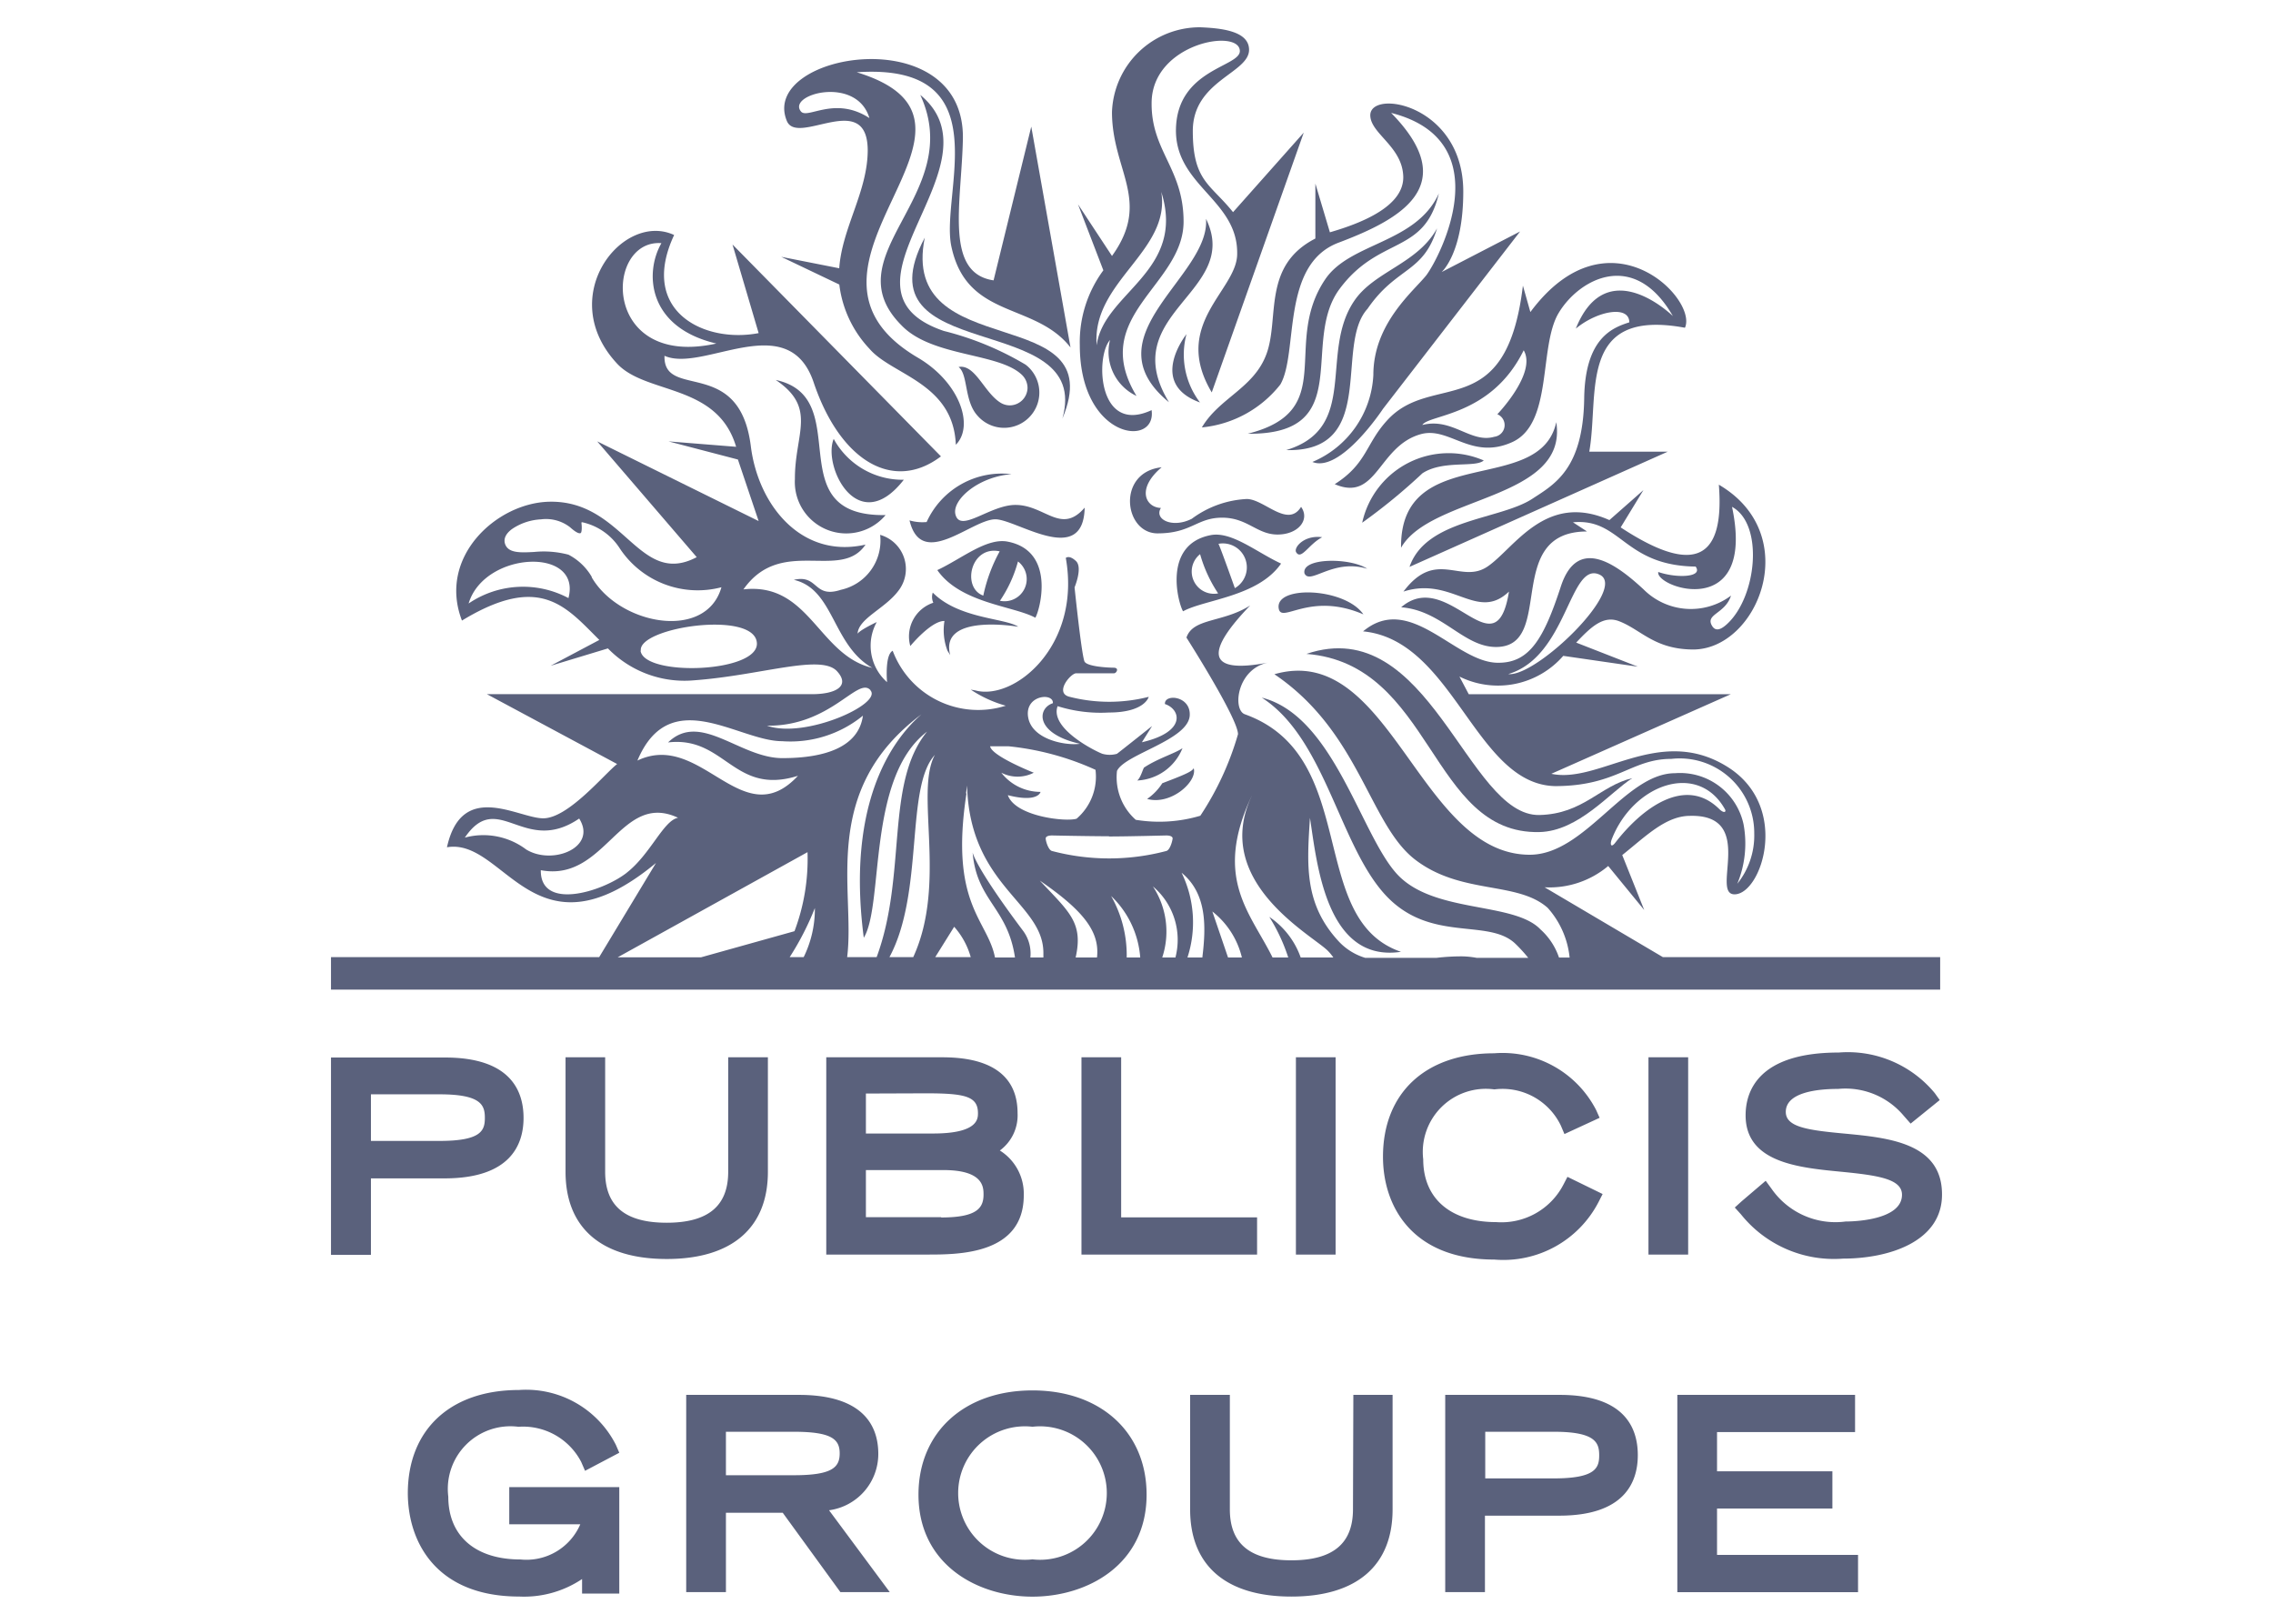 <svg data-name="Layer 1" xmlns="http://www.w3.org/2000/svg" width="84" height="60"><path d="M19.348 41.307c0-1.018-.5-2.23-2.9-2.23h-4.216v7.29h1.476v-2.824h2.746c2.392-.009 2.894-1.227 2.894-2.236Zm-5.64-.87h2.537c1.546 0 1.673.406 1.673.87s-.127.852-1.673.852h-2.537Zm14.67 2.863v-4.232h-1.467V43.3c0 1.267-.746 1.882-2.274 1.882s-2.273-.615-2.273-1.882v-4.232H20.9V43.3c0 2.076 1.329 3.222 3.741 3.222s3.737-1.155 3.737-3.222Zm9.456.866a1.884 1.884 0 0 0-.884-1.653 1.613 1.613 0 0 0 .655-1.38c0-2.065-2.183-2.065-2.9-2.065h-4.17v7.29h3.735c1.16 0 3.564 0 3.564-2.192ZM34.212 40.4c1.45 0 1.929.108 1.929.734 0 .206 0 .751-1.656.751H32v-1.477Zm.58 4.576H32v-1.74h2.865c1.482 0 1.482.635 1.482.908 0 .508-.267.844-1.572.844Zm11.664.008h-5.023v-5.916h-1.467v7.29h6.49v-1.374zm1.435-5.916h1.467v7.29h-1.467zm11.182 5.353.153-.3-1.3-.635-.15.29a2.579 2.579 0 0 1-2.48 1.383c-1.69 0-2.7-.87-2.7-2.32a2.331 2.331 0 0 1 2.63-2.584 2.39 2.39 0 0 1 2.456 1.337l.133.313 1.3-.6-.13-.29a3.888 3.888 0 0 0-3.77-2.094c-2.531 0-4.106 1.465-4.106 3.822 0 1.836 1.082 3.8 4.115 3.8a3.958 3.958 0 0 0 3.849-2.122Zm1.847-5.353h1.467v7.29H60.92zm7.238 2.819c-1.346-.125-2.163-.238-2.163-.8 0-.74 1.215-.85 1.937-.85a2.81 2.81 0 0 1 2.421.992l.255.29 1.076-.87-.183-.256a4.172 4.172 0 0 0-3.552-1.5c-2.992 0-3.439 1.45-3.439 2.32 0 1.74 1.943 1.931 3.5 2.082 1.377.134 2.279.264 2.279.853 0 .962-1.87.989-2.085.989a2.876 2.876 0 0 1-2.74-1.216l-.212-.289-.89.759-.252.229.229.253a4.4 4.4 0 0 0 3.77 1.635c1.687 0 3.659-.62 3.659-2.366.006-1.919-1.998-2.101-3.61-2.255ZM18.82 56.325h2.625a2.166 2.166 0 0 1-2.21 1.3c-1.67 0-2.668-.87-2.668-2.319a2.315 2.315 0 0 1 2.592-2.584 2.42 2.42 0 0 1 2.32 1.3l.142.327 1.265-.667-.125-.29a3.716 3.716 0 0 0-3.584-2.029c-2.532 0-4.106 1.464-4.106 3.822.011 1.85 1.093 3.81 4.12 3.81a3.85 3.85 0 0 0 2.32-.647v.537h1.375v-3.934H18.82Zm13.638-2.601c0-.995-.51-2.181-2.937-2.181h-4.162v7.288h1.468V55.9h2.1l2.131 2.932h1.824l-2.244-3.025a2.1 2.1 0 0 0 1.82-2.083Zm-5.631-.818h2.514c1.415 0 1.69.29 1.69.8s-.269.806-1.69.806h-2.514Zm11.329-1.528c-2.52 0-4.213 1.549-4.213 3.851 0 2.587 2.183 3.77 4.213 3.77s4.217-1.18 4.217-3.77c0-2.302-1.694-3.851-4.217-3.851Zm0 6.243a2.466 2.466 0 1 1 0-4.9 2.466 2.466 0 1 1 0 4.9ZM50 55.774c0 1.267-.745 1.882-2.276 1.882s-2.274-.615-2.274-1.882v-4.231h-1.468v4.231c0 2.079 1.328 3.222 3.741 3.222s3.741-1.143 3.741-3.222v-4.231h-1.45Zm7.637-4.231h-4.228v7.288h1.468v-2.825h2.749c2.389 0 2.9-1.215 2.9-2.236s-.499-2.227-2.889-2.227Zm-2.749 1.363h2.541c1.542 0 1.67.409 1.67.87s-.128.853-1.67.853h-2.541Zm8.566 2.836h4.263v-1.374h-4.263v-1.45h5.101v-1.375h-6.568v7.291h6.678v-1.378h-5.211v-1.714zm-2-20.374-4.371-2.581A3.368 3.368 0 0 0 59.432 32l1.331 1.626-.812-2.03c.87-.693 1.607-1.449 2.509-1.449 2.468-.058.739 2.9 1.641 2.9 1.006 0 2.1-3.294-.316-4.744-2.5-1.513-4.686.67-6.455.29l6.632-2.94h-9.683L53.934 25a3.2 3.2 0 0 0 3.837-.765l2.757.4-2.279-.89c.545-.58 1.006-1.012 1.581-.792.817.313 1.3 1.032 2.717 1.047 2.4.026 4.144-4.234.974-6.09.241 3.039-1.174 3.19-3.628 1.578l.841-1.378-1.258 1.108c-2.358-1.05-3.509 1.038-4.5 1.714s-1.905-.676-3.111.928c1.8-.58 2.717 1.128 3.9 0-.49 3.048-2.242-.928-3.984.58 1.511.116 2.3 1.467 3.506 1.467 2.218 0 .24-4.268 3.363-4.268l-.52-.339c1.775-.165 1.865 1.6 4.533 1.636.29.4-.7.435-1.381.2-.113.58 3.625 1.841 2.726-2.407 1.178.638.922 3.309-.179 4.326-.215.2-.415.29-.549.087-.29-.455.47-.446.691-1.133a2.473 2.473 0 0 1-3.237-.235c-.974-.9-2.43-2.007-3.053-.1s-1.148 2.816-2.3 2.816c-1.58.026-3.253-2.624-5.008-1.16 3.352.322 4.144 5.652 7.093 5.718 2.291 0 2.807-1.006 4.3-1.006a2.755 2.755 0 0 1 3.063 2.758 2.842 2.842 0 0 1-.626 1.856 3.888 3.888 0 0 0 .232-2.192 2.4 2.4 0 0 0-2.535-1.893c-1.838 0-3.32 3.013-5.367 3.013-4.1 0-5.151-7.9-9.437-6.67 3.155 2.132 3.5 5.542 5.2 6.85s3.77.783 4.9 1.783a3.244 3.244 0 0 1 .81 1.836h-.392a2.455 2.455 0 0 0-.684-1.039c-.983-1.032-3.932-.58-5.287-2.029s-2.346-5.864-5.014-6.537c2.32 1.491 2.842 5.342 4.51 7.227s3.862.887 4.874 1.879a5.6 5.6 0 0 1 .464.51h-1.908a3.176 3.176 0 0 0-.551-.055q-.468 0-.933.055h-2.633a2.217 2.217 0 0 1-.952-.58c-1.319-1.4-1.2-2.862-1.09-4.593.255 1.627.58 5.367 3.364 4.95-3.518-1.2-1.47-7.232-5.771-8.778-.464-.171-.29-1.685.87-1.911-2.32.447-2.32-.4-.67-2.111-1.009.644-2.114.458-2.357 1.189 0 0 1.905 2.987 1.905 3.57a10.9 10.9 0 0 1-1.392 3.013 5.329 5.329 0 0 1-2.387.15 2.1 2.1 0 0 1-.693-1.806c.29-.624 2.648-1.137 2.689-2.059.031-.725-.949-.8-.917-.412.58.189.812 1.027-.852 1.412l.377-.6s-1.236.983-1.3 1.027a.985.985 0 0 1-.533 0c-.18-.058-1.963-.914-1.659-1.761a5.3 5.3 0 0 0 1.888.235c1.345 0 1.479-.58 1.479-.58a5.916 5.916 0 0 1-2.92 0c-.58-.136.034-.87.24-.87h1.4c.084 0 .2-.194 0-.206-.142 0-1.035-.029-1.1-.246-.119-.377-.36-2.723-.36-2.723s.308-.731.053-.971-.377-.116-.377-.116c.58 3.256-1.914 5.286-3.344 4.895l-.168-.029a4.543 4.543 0 0 0 1.293.594 3.374 3.374 0 0 1-4.178-2.03c-.232.119-.238.754-.209 1.16a1.8 1.8 0 0 1-.38-2.221c-.681.327-.708.432-.708.432.027-.56 1.007-.925 1.5-1.578a1.311 1.311 0 0 0-.667-2.076 1.859 1.859 0 0 1-1.45 2.03c-1.024.336-.818-.58-1.74-.368 1.493.342 1.415 2.407 2.9 3.253-1.993-.467-2.32-3.175-4.762-2.9 1.395-1.986 3.6-.29 4.512-1.655-2.36.539-3.967-1.45-4.239-3.637-.418-3.34-3.239-1.693-3.19-3.34 1.421.64 4.57-1.795 5.51.977.974 2.9 2.937 4.08 4.706 2.74L27.07 9.035l.966 3.274c-2.013.388-4.44-.812-3.123-3.625-1.905-.885-4.425 2.279-2.1 4.761 1.076 1.143 3.7.722 4.391 3.065l-2.5-.2 2.566.67.766 2.274-5.965-2.944 3.677 4.278c-2.149 1.136-2.682-2.117-5.46-2.048-1.943.047-4.121 2.048-3.216 4.391 2.9-1.763 3.842-.508 5.077.716l-1.8.954 2.117-.641a3.947 3.947 0 0 0 3.19 1.178c2.511-.186 4.727-1 5.295-.314.458.519-.046.827-.951.827H17.994l4.813 2.581c-.464.359-1.806 2.006-2.731 2.006s-3.007-1.426-3.558 1.07c2.14-.365 3.224 4.31 7.725.58l-2.1 3.48h-9.911v1.2H71.7v-1.2ZM59.1 21.228c1.105.476-2.32 3.8-3.361 3.68 2.184-.646 2.259-4.158 3.361-3.68Zm.449 9.822c.775-2.059 3.19-2.946 4.2-1.142.05.09-.026.159-.2 0-1.255-1.256-2.862-.061-3.868 1.247-.142.171-.18.055-.131-.105ZM24.443 8.985c-.632 1.1-.51 3.112 2.03 3.709-4.251.943-4.144-3.865-2.03-3.709ZM21.007 22.1a3.574 3.574 0 0 0-3.689.2c.582-1.941 4.193-2.1 3.689-.2Zm.87-.769a2.133 2.133 0 0 0-.87-.835 3.566 3.566 0 0 0-1.268-.1c-.5.027-.928.044-1.061-.263-.087-.2 0-.415.267-.6a2.09 2.09 0 0 1 1.047-.342 1.45 1.45 0 0 1 1.073.29c.246.221.348.238.391.218s.047-.177.041-.276-.023-.13.02-.125a2.208 2.208 0 0 1 1.395.978 3.453 3.453 0 0 0 3.749 1.424c-.565 1.992-3.775 1.4-4.8-.377Zm1.806 2.714c-.119-.87 4.254-1.516 4.289-.266.02 1.087-4.17 1.226-4.3.266Zm22.57 5.377c-1.45 3.117 2.125 5.066 2.792 5.686a1.709 1.709 0 0 1 .229.273h-1.206a3.013 3.013 0 0 0-1.16-1.5 6.688 6.688 0 0 1 .7 1.5h-.58c-.819-1.66-2.196-2.919-.775-5.963Zm-.36 5.959h-.51l-.58-1.7a3.073 3.073 0 0 1 1.09 1.693Zm-1.45 0h-.56a4.187 4.187 0 0 0-.217-3.132c.925.757.913 1.949.768 3.123Zm-.992 0h-.5a3.039 3.039 0 0 0-.345-2.627 2.586 2.586 0 0 1 .835 2.618Zm-3.7 0c.29-1.291-.238-1.682-1.325-2.842 1.633 1.122 2.221 1.9 2.114 2.842Zm1.325-2.259a3.5 3.5 0 0 1 1.062 2.259h-.5a4.434 4.434 0 0 0-.574-2.268Zm-.087-2.213c.717 0 2.071-.037 2.109-.037.191 0 .232.063.237.1 0 .076-.09.435-.232.473a8.263 8.263 0 0 1-4.228 0c-.139-.038-.24-.4-.229-.473 0-.032.041-.1.232-.1-.008 0 1.389.029 2.1.029Zm-2.079-4.925c-.58.189-.675 1.122 1 1.5-.546.079-1.885-.171-1.926-1.093-.025-.72.955-.791.926-.407Zm-1.644 1.592a10.234 10.234 0 0 1 3.219.87 2.046 2.046 0 0 1-.7 1.807c-.406.124-2.265-.084-2.54-.87 1.131.29 1.209-.122 1.209-.122a1.825 1.825 0 0 1-1.45-.708 1.311 1.311 0 0 0 1.2 0s-1.563-.617-1.613-.977Zm-1.566 1.74.038-.29c.1 3.735 2.821 4.327 2.821 6.185v.169h-.481a1.407 1.407 0 0 0-.29-1.012c-1.769-2.361-1.844-2.868-1.844-2.868.15 1.789 1.293 2.03 1.565 3.88h-.739c-.273-1.4-1.685-1.952-1.053-6.064Zm.162 6.052h-1.3l.7-1.122a2.834 2.834 0 0 1 .612 1.122Zm-2.122 0h-.87c1.287-2.392.58-6.278 1.679-7.473-.754 1.386.461 4.733-.8 7.473Zm.351-9.007c-.522.464-2.918 2.564-2.169 8.291.753-1.238.107-5.922 2.34-7.618-1.563 1.905-.734 5.278-1.865 8.334h-1.09c.313-2.471-1.056-6.162 2.792-9.007Zm-4.4 9.007h-.508a10.4 10.4 0 0 0 .931-1.815 4.022 4.022 0 0 1-.414 1.815Zm2.476-9.859c.452.5-2.41 1.8-3.819 1.307 2.357.024 3.349-1.826 3.819-1.316ZM28.9 27.388a4.236 4.236 0 0 0 2.99-.943c-.16 1.16-1.4 1.569-2.976 1.569s-3.027-1.74-4.225-.58c2.109-.246 2.422 1.981 4.8 1.233-2.058 2.215-3.566-1.691-5.933-.563 1.203-2.859 3.732-.716 5.344-.716Zm-11.724 3.567c1.229-1.819 2.184.684 4.228-.708.678 1.07-.989 1.74-1.96 1.142a2.626 2.626 0 0 0-2.268-.437Zm5.979 1.3c-.9.7-3.189 1.406-3.169-.1 2.395.455 2.94-2.937 5.072-1.937-.54.1-1.015 1.343-1.9 2.033Zm6.687-.766a7.553 7.553 0 0 1-.481 2.92l-3.457.966h-3.079Z" fill="#5a617c"/><path d="M42.929 17.267c-1.667.18-1.4 2.442-.15 2.442s1.45-.58 2.386-.58 1.285.623 2.047.623 1.21-.545.87-1.023c-.493.8-1.365-.29-2.009-.29a3.709 3.709 0 0 0-2.03.731c-.719.365-1.406.017-1.14-.4-.562-.018-.922-.702.026-1.503Zm6.041-6.939c-1.613 2.4.522 4.851-2.862 5.7 4.019.041 1.931-3.384 3.4-5.356s3.129-1.244 3.666-3.523c-.849 1.857-3.285 1.804-4.204 3.179Zm-4.623 4.544a2.916 2.916 0 0 1-.5-2.523s-1.457 1.818.5 2.523Z" fill="#5a617c"/><path d="M50.043 11.123c-1.294 1.916.2 4.691-2.512 5.509 3.411.084 1.772-3.865 3.005-5.219 1.078-1.572 2.061-1.3 2.572-2.976-.722 1.314-2.332 1.589-3.065 2.686Zm4.79 5.892a3.268 3.268 0 0 0-4.492 2.3 21.638 21.638 0 0 0 2.225-1.826c.765-.5 1.954-.196 2.267-.474Zm-6.626 4.17c.2.452 1.041-.557 2.32-.168-.627-.417-2.433-.417-2.32.168Z" fill="#5a617c"/><path d="M57.513 15.6c-.6 2.763-5.78.719-5.736 4.64 1.096-1.932 6.185-1.758 5.736-4.64Zm-10.257 6.884c.1.58 1.137-.638 3.129.218-.685-.992-3.277-1.085-3.129-.218ZM43.2 14.863c-2.009-3.3 2.7-4.059 1.369-6.777.164 2.129-4.357 4.327-1.369 6.777Zm.5 12.783c-.27.191-.917.38-1.424.719-.052.09-.136.4-.252.476a1.9 1.9 0 0 0 1.676-1.195Zm-6.451-7.63c-.78-.159-1.711.63-2.61 1.05.852 1.227 2.827 1.325 3.622 1.76.168-.272.768-2.456-1.012-2.81Zm-.911 1.993c-.809-.29-.47-1.865.606-1.636a5.952 5.952 0 0 0-.606 1.636Zm.618.188a4.827 4.827 0 0 0 .664-1.45.819.819 0 0 1-.664 1.453Z" fill="#5a617c"/><path d="M40.085 18.758c-.87 1.012-1.468-.1-2.558-.1-.94 0-2.03 1.041-2.215.363-.151-.525.811-1.4 2.07-1.5a3.049 3.049 0 0 0-3.138 1.769 1.668 1.668 0 0 1-.632-.061c.441 1.845 2.3-.04 3.173-.04.788.004 3.253 1.784 3.3-.431ZM39.838 7.55l.937 2.439a4.461 4.461 0 0 0-.87 2.766c0 3.48 2.85 3.8 2.653 2.4-1.989.925-2.085-1.974-1.537-2.592A1.8 1.8 0 0 0 42 14.631c-1.787-2.957 1.74-4.083 1.74-6.443 0-1.966-1.21-2.61-1.181-4.411.032-2.175 3.228-2.74 3.26-1.9.026.6-2.32.664-2.361 2.9-.035 2.1 2.32 2.61 2.262 4.64-.04 1.336-2.436 2.572-.939 5.083l3.4-9.6-2.613 2.94c-.832-1.041-1.487-1.14-1.487-3s2.079-2.132 2.079-3c0-.7-1.044-.8-1.807-.832a3.248 3.248 0 0 0-3.259 3.132c0 2.169 1.47 3.277 0 5.318Zm3.077-.461c.931 2.946-2.131 3.726-2.387 5.669-.188-2.358 2.749-3.471 2.387-5.669ZM37.631 23.16c-.481-.325-2.2-.29-3.16-1.262a.509.509 0 0 0 .02.374 1.311 1.311 0 0 0-.85 1.6s.772-.939 1.262-.925a2.108 2.108 0 0 0 .113 1.1l.1.16c-.416-1.561 2.515-1.047 2.515-1.047Zm-8.76-13.67 2.146 1.024a4.187 4.187 0 0 0 1.116 2.375c.83.971 3.1 1.258 3.19 3.546.69-.693.148-2.3-1.389-3.21-5.753-3.367 3.929-8.659-2.273-10.555 5.359-.363 3.068 4.494 3.5 6.449.58 2.688 3.074 2.03 4.4 3.72l-1.45-8.16-1.393 5.681c-1.83-.27-1.183-2.865-1.134-5.22.087-4.46-7.539-3.19-6.507-.673.391.954 2.972-1.18 2.99 1.076 0 1.534-.946 2.865-1.053 4.37Zm.729-5.371c-.525-.635 2.059-1.345 2.529.244-1.277-.832-2.287.052-2.529-.244Z" fill="#5a617c"/><path d="M34.175 8.782c-2.535 4.791 6.229 2.61 5.086 6.687 1.844-4.404-6.046-1.951-5.086-6.687Zm22.714 21.964c1.45-.032 2.61-1.468 3.434-1.992-1.184.272-1.807 1.325-3.434 1.362-2.671.053-4.06-7.493-8.609-5.953 4.677.368 4.57 6.676 8.609 6.583Z" fill="#5a617c"/><path d="M37.315 14.979a.653.653 0 0 1-.353-.107c-.6-.383-.926-1.424-1.537-1.311.356.273.2 1.253.7 1.8a1.3 1.3 0 0 0 1.965-1.709 1.23 1.23 0 0 0-.19-.178 11.193 11.193 0 0 0-3.021-1.245c-4.539-1.542 2.256-6.147-.87-8.722 1.713 3.7-3.3 5.907-.691 8.517 1.131 1.177 3.6 1 4.455 1.835a.674.674 0 0 1 .2.479.659.659 0 0 1-.658.641ZM33.4 17.728a2.9 2.9 0 0 1-2.59-1.51c-.417 1.003.89 3.691 2.59 1.51Zm10.713 10.657c-.053.131-.418.273-1.16.557a2.036 2.036 0 0 1-.56.58c.887.246 1.87-.652 1.72-1.137Zm3.787-7.98c.185.307.458-.29.962-.554-.672-.09-1.062.386-.962.554Zm-.557.42c-.905-.417-1.833-1.206-2.61-1.049-1.789.353-1.186 2.54-1.012 2.812.798-.437 2.772-.536 3.622-1.763Zm-1.708.908s-.537-1.514-.606-1.638a.886.886 0 0 1 .606 1.638Zm-1.285-1.256a5.108 5.108 0 0 0 .667 1.45.822.822 0 0 1-.667-1.45Zm6.916-4.947c-.8.87-.745 1.6-1.94 2.361 1.561.673 1.6-1.392 3.161-1.842 1.064-.313 1.874.972 3.393.29s.977-3.52 1.717-4.767 2.781-2.4 4.225.107c0 0-2.439-2.4-3.587.464.8-.664 1.977-.87 1.977-.232-.626.2-1.635.58-1.667 2.807-.038 2.61-1.09 3.173-1.911 3.709-1.183.783-3.935.743-4.544 2.52l9.543-4.257h-2.9c.377-2.137-.452-5.315 3.535-4.579.49-1.058-2.827-4.462-5.712-.58l-.276-.977c-.617 5.146-3.346 3.146-5.014 4.976Zm5.043-2.586c.493.841-.974 2.363-.974 2.363a.434.434 0 0 1-.11.832c-.87.255-1.555-.719-2.662-.435.237-.397 2.543-.31 3.746-2.76Z" fill="#5a617c"/><path d="M32.728 19.033c-4.022.067-1.064-4.349-4.06-4.993 1.546 1.041.7 1.977.708 3.665a1.9 1.9 0 0 0 3.352 1.328ZM46.8 13.089c-.464 1.255-1.74 1.612-2.384 2.705a4.206 4.206 0 0 0 2.9-1.586c.678-1.172 0-4.437 2.157-5.243 2.242-.847 4.588-2.091 1.937-4.793 4.06 1.029 1.781 5.364 1.3 6-.461.58-1.957 1.775-1.957 3.68A3.681 3.681 0 0 1 48.5 17.07c1.041.421 2.61-1.963 2.61-1.963l5.066-6.554-2.9 1.5s.8-.69.8-2.975c0-3.23-3.479-3.81-3.436-2.8.026.667 1.18 1.14 1.218 2.236s-1.508 1.722-2.711 2.07l-.537-1.8v2.03c-1.978 1.015-1.316 2.949-1.81 4.275Z" fill="#5a617c"/></svg>
